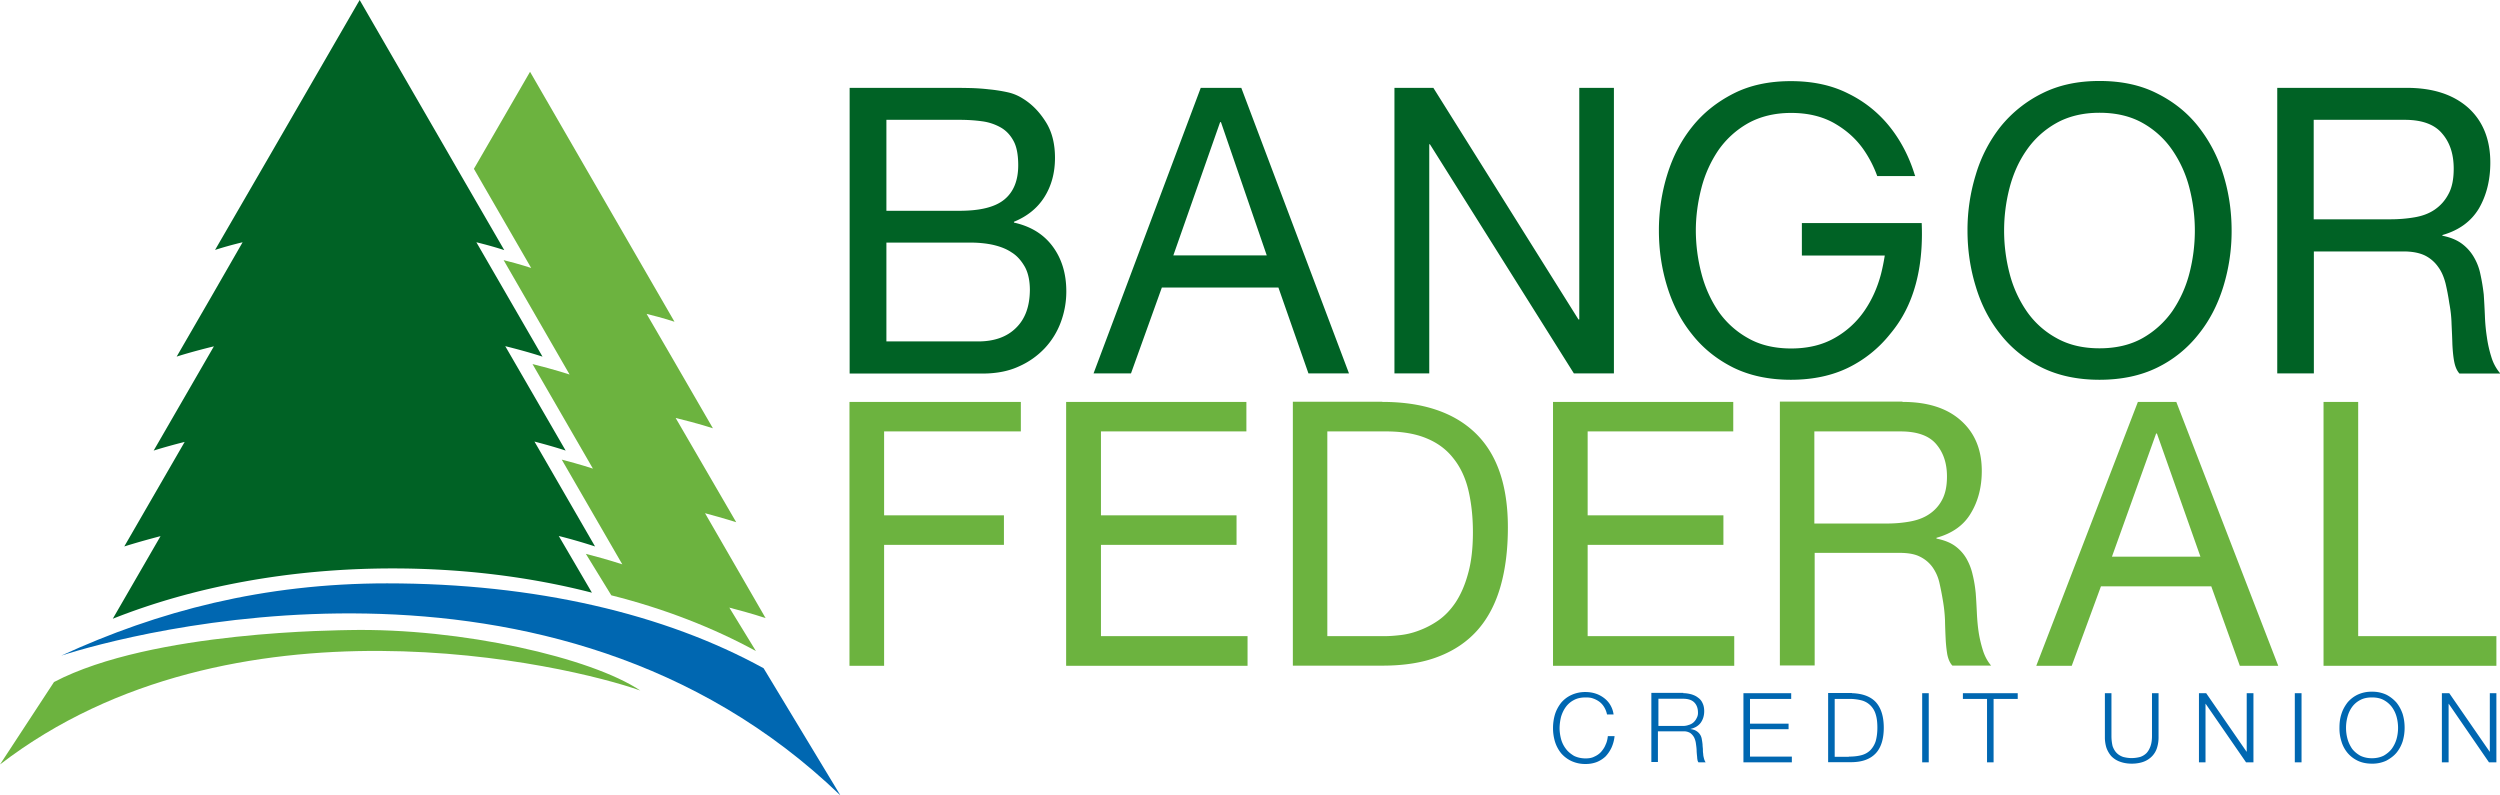 <svg width="198" height="63" fill="none" xmlns="http://www.w3.org/2000/svg"><g clip-path="url(#clip0_2450_396)"><path d="M42.07 21.225s-.832-.286-2.184-.623l5.227 9.061s-1.118-.376-2.939-.83l4.785 8.282s-.923-.312-2.47-.714l4.797 8.295s-1.08-.364-2.886-.831l2.015 3.284c4.238 1.065 8.1 2.584 11.453 4.414l-2.106-3.44c1.807.467 2.873.83 2.873.83l-4.797-8.307c1.547.415 2.47.714 2.47.714l-4.797-8.257c1.833.442 2.951.818 2.951.818l-3.237-5.595-2.015-3.466c1.378.337 2.21.623 2.21.623l-3.744-6.478-7.697-13.319-4.446 7.685.793 1.376 3.744 6.478z" fill="#6CB33F"/><path d="M16.94 27.43l-4.771 8.257s.91-.299 2.457-.688L9.842 43.28s1.079-.35 2.873-.818l-3.783 6.543c6.37-2.532 13.988-3.986 22.166-3.986 5.59 0 10.933.675 15.783 1.922l-2.627-4.492a43.99 43.99 0 012.874.83l-4.798-8.307c1.547.402 2.47.714 2.47.714l-4.784-8.27c1.846.455 2.951.831 2.951.831l-5.239-9.061c1.365.337 2.21.623 2.21.623l-3.757-6.49-.793-1.377L28.485 0l-7.099 12.28-4.355 7.517s.832-.286 2.184-.61l-2.47 4.297-2.756 4.764c.013-.013 1.144-.376 2.951-.818z" fill="#006225"/><path d="M66.564 63l-6.085-10.074c-7.826-4.31-18.096-6.724-29.823-6.724-9.79 0-18.136 2.194-25.806 5.725C9.92 50.278 43.722 40.997 66.564 63z" fill="#0067B1"/><path d="M0 60.547l4.277-6.53c7.788-4.09 22.881-4.09 23.362-4.116 8.932-.181 19.19 2.194 23.077 4.79-5.682-2.024-32.32-8.294-50.716 5.855z" fill="#6CB33F"/><path d="M80.474 25.963c-.715.714-1.716 1.078-3.004 1.078h-7.267v-7.828h6.63c.612 0 1.21.052 1.769.169.572.13 1.079.311 1.52.61.443.272.78.675 1.054 1.155.26.48.39 1.104.39 1.83-.013 1.286-.364 2.272-1.092 2.986zM70.19 9.49h5.799c.636 0 1.234.039 1.793.116a4.07 4.07 0 011.483.494c.429.246.767.61 1.014 1.077.247.455.364 1.104.364 1.909 0 1.207-.364 2.102-1.08 2.7-.727.61-1.91.908-3.562.908h-5.798V9.49h-.013zm10.115 8.14v-.066c1.04-.428 1.846-1.064 2.405-1.947.559-.883.845-1.921.845-3.116 0-1.142-.247-2.103-.754-2.882-.494-.778-1.092-1.389-1.82-1.83a3.685 3.685 0 00-1.17-.48 12.448 12.448 0 00-1.495-.234 16.263 16.263 0 00-1.6-.104c-.545-.013-1.053-.013-1.508-.013h-7.917v22.627h10.53c1.08 0 2.042-.181 2.86-.558a6.309 6.309 0 002.068-1.454 6.101 6.101 0 001.274-2.077 6.952 6.952 0 00.429-2.415c0-1.389-.351-2.57-1.066-3.544-.715-.973-1.73-1.61-3.081-1.908zm12.624 2.595l3.705-10.554h.065l3.627 10.554h-7.397zm2.17-13.267L86.61 29.572h2.965l2.444-6.802h9.23l2.379 6.802h3.211L98.311 6.958H95.1zm29.98 18.343h-.065L113.522 6.958h-3.082v22.614h2.757V11.424h.052l11.401 18.148h3.172V6.958h-2.743v18.343zm67.747-8.697c-.455.311-.988.506-1.612.61-.611.104-1.248.155-1.911.155h-6.058V9.49h7.215c1.365 0 2.353.364 2.951 1.078.624.714.923 1.649.923 2.791 0 .818-.13 1.493-.416 2.012-.273.52-.637.922-1.092 1.234zm4.485 11.657a9.578 9.578 0 01-.351-1.57 14.314 14.314 0 01-.156-1.675 69.628 69.628 0 00-.091-1.688 15.472 15.472 0 00-.26-1.584 4.378 4.378 0 00-.52-1.376 3.528 3.528 0 00-.949-1.064c-.403-.299-.91-.507-1.547-.636v-.052c1.326-.377 2.288-1.09 2.899-2.116.598-1.039.897-2.246.897-3.622 0-1.83-.585-3.285-1.742-4.336-1.183-1.052-2.795-1.584-4.875-1.584h-10.258v22.614h2.9v-9.658h7.098c.715 0 1.274.117 1.703.324a2.8 2.8 0 011.04.896c.273.364.455.805.585 1.298.117.494.221 1.026.299 1.571.104.545.169 1.104.182 1.688.026.558.052 1.09.065 1.597.026.493.065.947.143 1.35.078.402.208.713.416.947h3.237a3.642 3.642 0 01-.715-1.324zm-23.908-6.621a9.52 9.52 0 01-1.352 3 7.21 7.21 0 01-2.34 2.128c-.962.545-2.106.818-3.432.818s-2.457-.273-3.419-.818a6.863 6.863 0 01-2.354-2.129 9.39 9.39 0 01-1.352-2.999 13.499 13.499 0 010-6.75c.286-1.104.728-2.103 1.352-2.999a7.03 7.03 0 012.354-2.142c.949-.532 2.093-.818 3.419-.818s2.47.273 3.432.818a6.984 6.984 0 012.34 2.142 9.39 9.39 0 011.352 2.999 13.499 13.499 0 010 6.75zm.702-11.618c-.871-1.104-1.963-1.973-3.263-2.622-1.3-.663-2.821-.987-4.563-.987-1.729 0-3.237.324-4.551.987a9.853 9.853 0 00-3.276 2.622 11.312 11.312 0 00-1.963 3.79 14.889 14.889 0 00-.663 4.453c0 1.545.221 3.025.663 4.453.429 1.428 1.092 2.7 1.963 3.778.871 1.103 1.963 1.973 3.276 2.622 1.301.636 2.822.96 4.551.96 1.742 0 3.263-.324 4.563-.96a9.374 9.374 0 003.263-2.622c.884-1.09 1.534-2.35 1.976-3.778a14.89 14.89 0 00.663-4.453c0-1.545-.221-3.024-.663-4.453a11.58 11.58 0 00-1.976-3.79zm-21.906 7.646h-9.491v2.57h6.566c-.078.48-.169.948-.286 1.415-.286 1.104-.728 2.103-1.352 3a6.995 6.995 0 01-2.354 2.128c-.962.545-2.106.818-3.419.818-1.326 0-2.47-.273-3.419-.818a6.989 6.989 0 01-2.353-2.129 9.66 9.66 0 01-1.339-2.999 13.537 13.537 0 01-.442-3.388c0-1.142.156-2.259.442-3.375a9.585 9.585 0 011.339-2.986 7.162 7.162 0 012.353-2.142c.962-.532 2.093-.818 3.419-.818 1.313 0 2.457.273 3.419.818.95.545 1.743 1.246 2.354 2.142a9.12 9.12 0 011.04 2.038h3.003c0-.039-.026-.078-.039-.117-.442-1.427-1.105-2.7-1.976-3.79a9.54 9.54 0 00-3.276-2.622c-1.301-.663-2.822-.987-4.551-.987s-3.25.324-4.55.987c-1.3.662-2.392 1.531-3.263 2.622-.884 1.103-1.534 2.363-1.976 3.79a14.866 14.866 0 00-.663 4.44c0 1.545.221 3.025.663 4.453.442 1.428 1.092 2.687 1.976 3.778.871 1.103 1.963 1.973 3.263 2.622 1.3.636 2.821.96 4.55.96 1.729 0 3.25-.324 4.551-.96a9.664 9.664 0 003.276-2.622c.91-1.09 2.756-3.583 2.535-8.828z" fill="#006225"/><path d="M80.851 31.831v2.337h-10.83v6.646h9.49v2.337h-9.49v9.58h-2.743v-20.9h13.573zm17.863 0v2.337H87.196v6.646h10.738v2.337H87.196v7.23h11.61v2.35H84.438v-20.9h14.275zm10.999 18.551c.312 0 .702-.026 1.157-.078a6.003 6.003 0 001.469-.35 6.867 6.867 0 001.56-.805c.507-.35.975-.831 1.378-1.428.403-.61.741-1.363.988-2.272.26-.909.39-2.012.39-3.297 0-1.247-.13-2.363-.364-3.35-.234-.973-.637-1.83-1.196-2.518-.546-.701-1.261-1.22-2.119-1.571-.871-.364-1.95-.545-3.211-.545h-4.641v16.214h4.589zm-.234-18.551c3.185 0 5.655.818 7.358 2.454 1.716 1.648 2.587 4.128 2.587 7.49 0 1.753-.195 3.31-.585 4.673-.39 1.364-.988 2.506-1.794 3.428-.806.921-1.846 1.635-3.094 2.116-1.248.493-2.743.727-4.459.727h-7.098v-20.9h7.085v.012zm27.795 0v2.337h-11.532v6.646h10.752v2.337h-10.752v7.23h11.61v2.35h-14.353v-20.9h14.275zm13.975 9.477c.585-.104 1.092-.286 1.521-.572a3.04 3.04 0 001.04-1.142c.26-.48.39-1.09.39-1.856 0-1.052-.286-1.909-.871-2.584-.572-.662-1.521-.986-2.808-.986h-6.825v7.295h5.733c.637 0 1.248-.052 1.82-.155zm-.572-9.477c1.963 0 3.51.48 4.616 1.467 1.105.974 1.664 2.31 1.664 3.998 0 1.273-.286 2.389-.858 3.337-.559.96-1.47 1.61-2.731 1.96v.065c.598.117 1.092.311 1.47.584.377.273.676.61.897.986.221.39.39.805.494 1.273.117.467.195.947.247 1.467.039.506.065 1.025.091 1.557.026.533.065 1.026.143 1.545.078.507.195.987.338 1.441.143.455.364.87.65 1.207h-3.068c-.196-.207-.326-.506-.404-.882a10.53 10.53 0 01-.13-1.246 46.396 46.396 0 01-.052-1.48 12.152 12.152 0 00-.169-1.558 23.976 23.976 0 00-.286-1.454 3.474 3.474 0 00-.546-1.194 2.676 2.676 0 00-.988-.818c-.403-.208-.949-.299-1.625-.299h-6.708v8.919h-2.756v-20.9h9.711v.025zm23.597 12.255l-3.445-9.75h-.065l-3.497 9.75h7.007zm-1.911-12.255l8.073 20.9h-3.042l-2.262-6.296h-8.736l-2.314 6.296h-2.809l8.048-20.9h3.042zm14.405 0v18.55h10.946v2.35h-13.69v-20.9h2.744z" fill="#6CB33F"/><path d="M127.042 55.99a1.458 1.458 0 00-.377-.416 1.874 1.874 0 00-.507-.26c-.169-.064-.364-.077-.572-.077-.364 0-.676.065-.936.208a1.84 1.84 0 00-.637.545c-.169.234-.286.48-.377.779a4.009 4.009 0 00-.117.883c0 .285.039.584.117.882.078.286.208.546.377.766.169.234.39.403.637.558.26.13.572.208.936.208.26 0 .494-.039.689-.143.208-.09.39-.22.533-.376.143-.169.273-.35.351-.558.104-.208.156-.442.182-.688h.533a2.91 2.91 0 01-.247.921c-.13.273-.286.494-.468.688a2.236 2.236 0 01-.689.442 2.431 2.431 0 01-.884.156 2.59 2.59 0 01-1.131-.234 2.45 2.45 0 01-.819-.623 2.769 2.769 0 01-.481-.909 3.724 3.724 0 01-.156-1.078c0-.376.052-.74.156-1.09.104-.337.273-.636.481-.909.221-.26.481-.467.819-.623a2.59 2.59 0 011.131-.233c.26 0 .52.038.767.116.247.078.468.195.676.35.208.157.377.338.507.56.13.22.221.466.26.752h-.52a1.792 1.792 0 00-.234-.597zm6.241 1.506c.169 0 .312-.026.455-.078a.95.95 0 00.39-.208 1.08 1.08 0 00.247-.337.823.823 0 00.104-.442c0-.337-.104-.61-.299-.805-.195-.194-.494-.285-.884-.285h-1.95v2.155h1.937zm.039-2.597c.221 0 .442.04.637.091.208.065.377.143.52.26a1 1 0 01.364.441c.091.182.13.403.13.636 0 .35-.091.65-.273.91-.182.246-.455.415-.806.492v.013c.182.026.338.078.442.143a.926.926 0 01.286.26.89.89 0 01.156.376c.026.143.052.286.065.455 0 .09.013.207.026.337 0 .13 0 .26.026.403 0 .142.039.26.065.376.039.13.078.22.13.286h-.572a.439.439 0 01-.078-.195 1.163 1.163 0 01-.026-.234c-.013-.078-.013-.155-.026-.233 0-.078-.013-.143-.013-.195 0-.208-.026-.403-.052-.584a1.609 1.609 0 00-.143-.52 1.058 1.058 0 00-.312-.363.98.98 0 00-.585-.13h-1.976v2.428h-.52v-5.478h2.535v.025zm8.541.001v.454H138.6v1.96h3.055v.441H138.6v2.168h3.315v.455h-3.835v-5.479h3.783zm4.563 5.023c.39 0 .728-.039 1.014-.117.286-.077.52-.22.702-.402a1.85 1.85 0 00.416-.714c.078-.285.13-.636.13-1.051 0-.416-.039-.766-.13-1.052a1.626 1.626 0 00-.416-.714 1.563 1.563 0 00-.702-.402 3.888 3.888 0 00-1.014-.117h-1.118v4.582h1.118v-.013zm.247-5.024c.832.026 1.469.26 1.885.701.416.455.637 1.13.637 2.039 0 .895-.221 1.583-.637 2.025-.429.454-1.053.688-1.885.7h-1.885v-5.477h1.885v.012zm6.084.001h-.52v5.478h.52v-5.479zm7.047 0v.454h-1.911v5.024h-.52v-5.024h-1.911v-.455h4.342zm7.423 0v3.388c0 .311.039.584.091.805.078.22.182.402.325.545.143.143.299.233.507.311.208.052.416.091.676.091.247 0 .481-.039.676-.09.195-.066.364-.17.507-.312.13-.143.234-.325.312-.545.078-.221.117-.494.117-.805v-3.389h.52v3.505a2.8 2.8 0 01-.117.805 1.689 1.689 0 01-.377.662 1.8 1.8 0 01-.65.442c-.26.104-.598.169-.975.169-.39 0-.702-.065-.975-.17a1.747 1.747 0 01-.663-.44 2.087 2.087 0 01-.377-.663 2.805 2.805 0 01-.117-.805V54.9h.52zm7.502 0l3.198 4.634h.013v-4.635h.533v5.479h-.585l-3.198-4.635h-.013v4.635h-.52v-5.479h.572zm7.553 0h-.533v5.478h.533v-5.479zm3.64 3.621c.078.286.208.546.364.78.169.22.39.402.637.544.26.13.572.208.936.208.364 0 .676-.078.936-.207.247-.143.468-.325.637-.546a2.55 2.55 0 00.377-.779 3.335 3.335 0 000-1.752 2.408 2.408 0 00-.377-.78 2.002 2.002 0 00-.637-.544c-.26-.143-.572-.208-.936-.208-.364 0-.676.065-.936.208a1.84 1.84 0 00-.637.545 2.38 2.38 0 00-.364.779 3.36 3.36 0 000 1.752zm-.481-1.973c.104-.337.273-.636.481-.909a2.4 2.4 0 01.806-.623 2.588 2.588 0 011.131-.233 2.6 2.6 0 011.131.233c.312.156.585.377.806.623.221.273.377.572.494.91.104.35.156.7.156 1.09 0 .376-.052.726-.156 1.077a2.798 2.798 0 01-.494.909c-.221.26-.494.454-.806.623a2.588 2.588 0 01-1.131.234c-.429 0-.806-.078-1.131-.234a2.4 2.4 0 01-.806-.623 2.546 2.546 0 01-.481-.909 3.329 3.329 0 01-.156-1.077c0-.377.039-.74.156-1.09zm8.541-1.648l3.199 4.634h.013v-4.635h.52v5.479h-.585l-3.186-4.635h-.013v4.635h-.533v-5.479h.585z" fill="#0067B1"/></g><defs><clipPath id="clip0_2450_396"><path fill="#fff" d="M0 0h198v63H0z"/></clipPath></defs></svg>